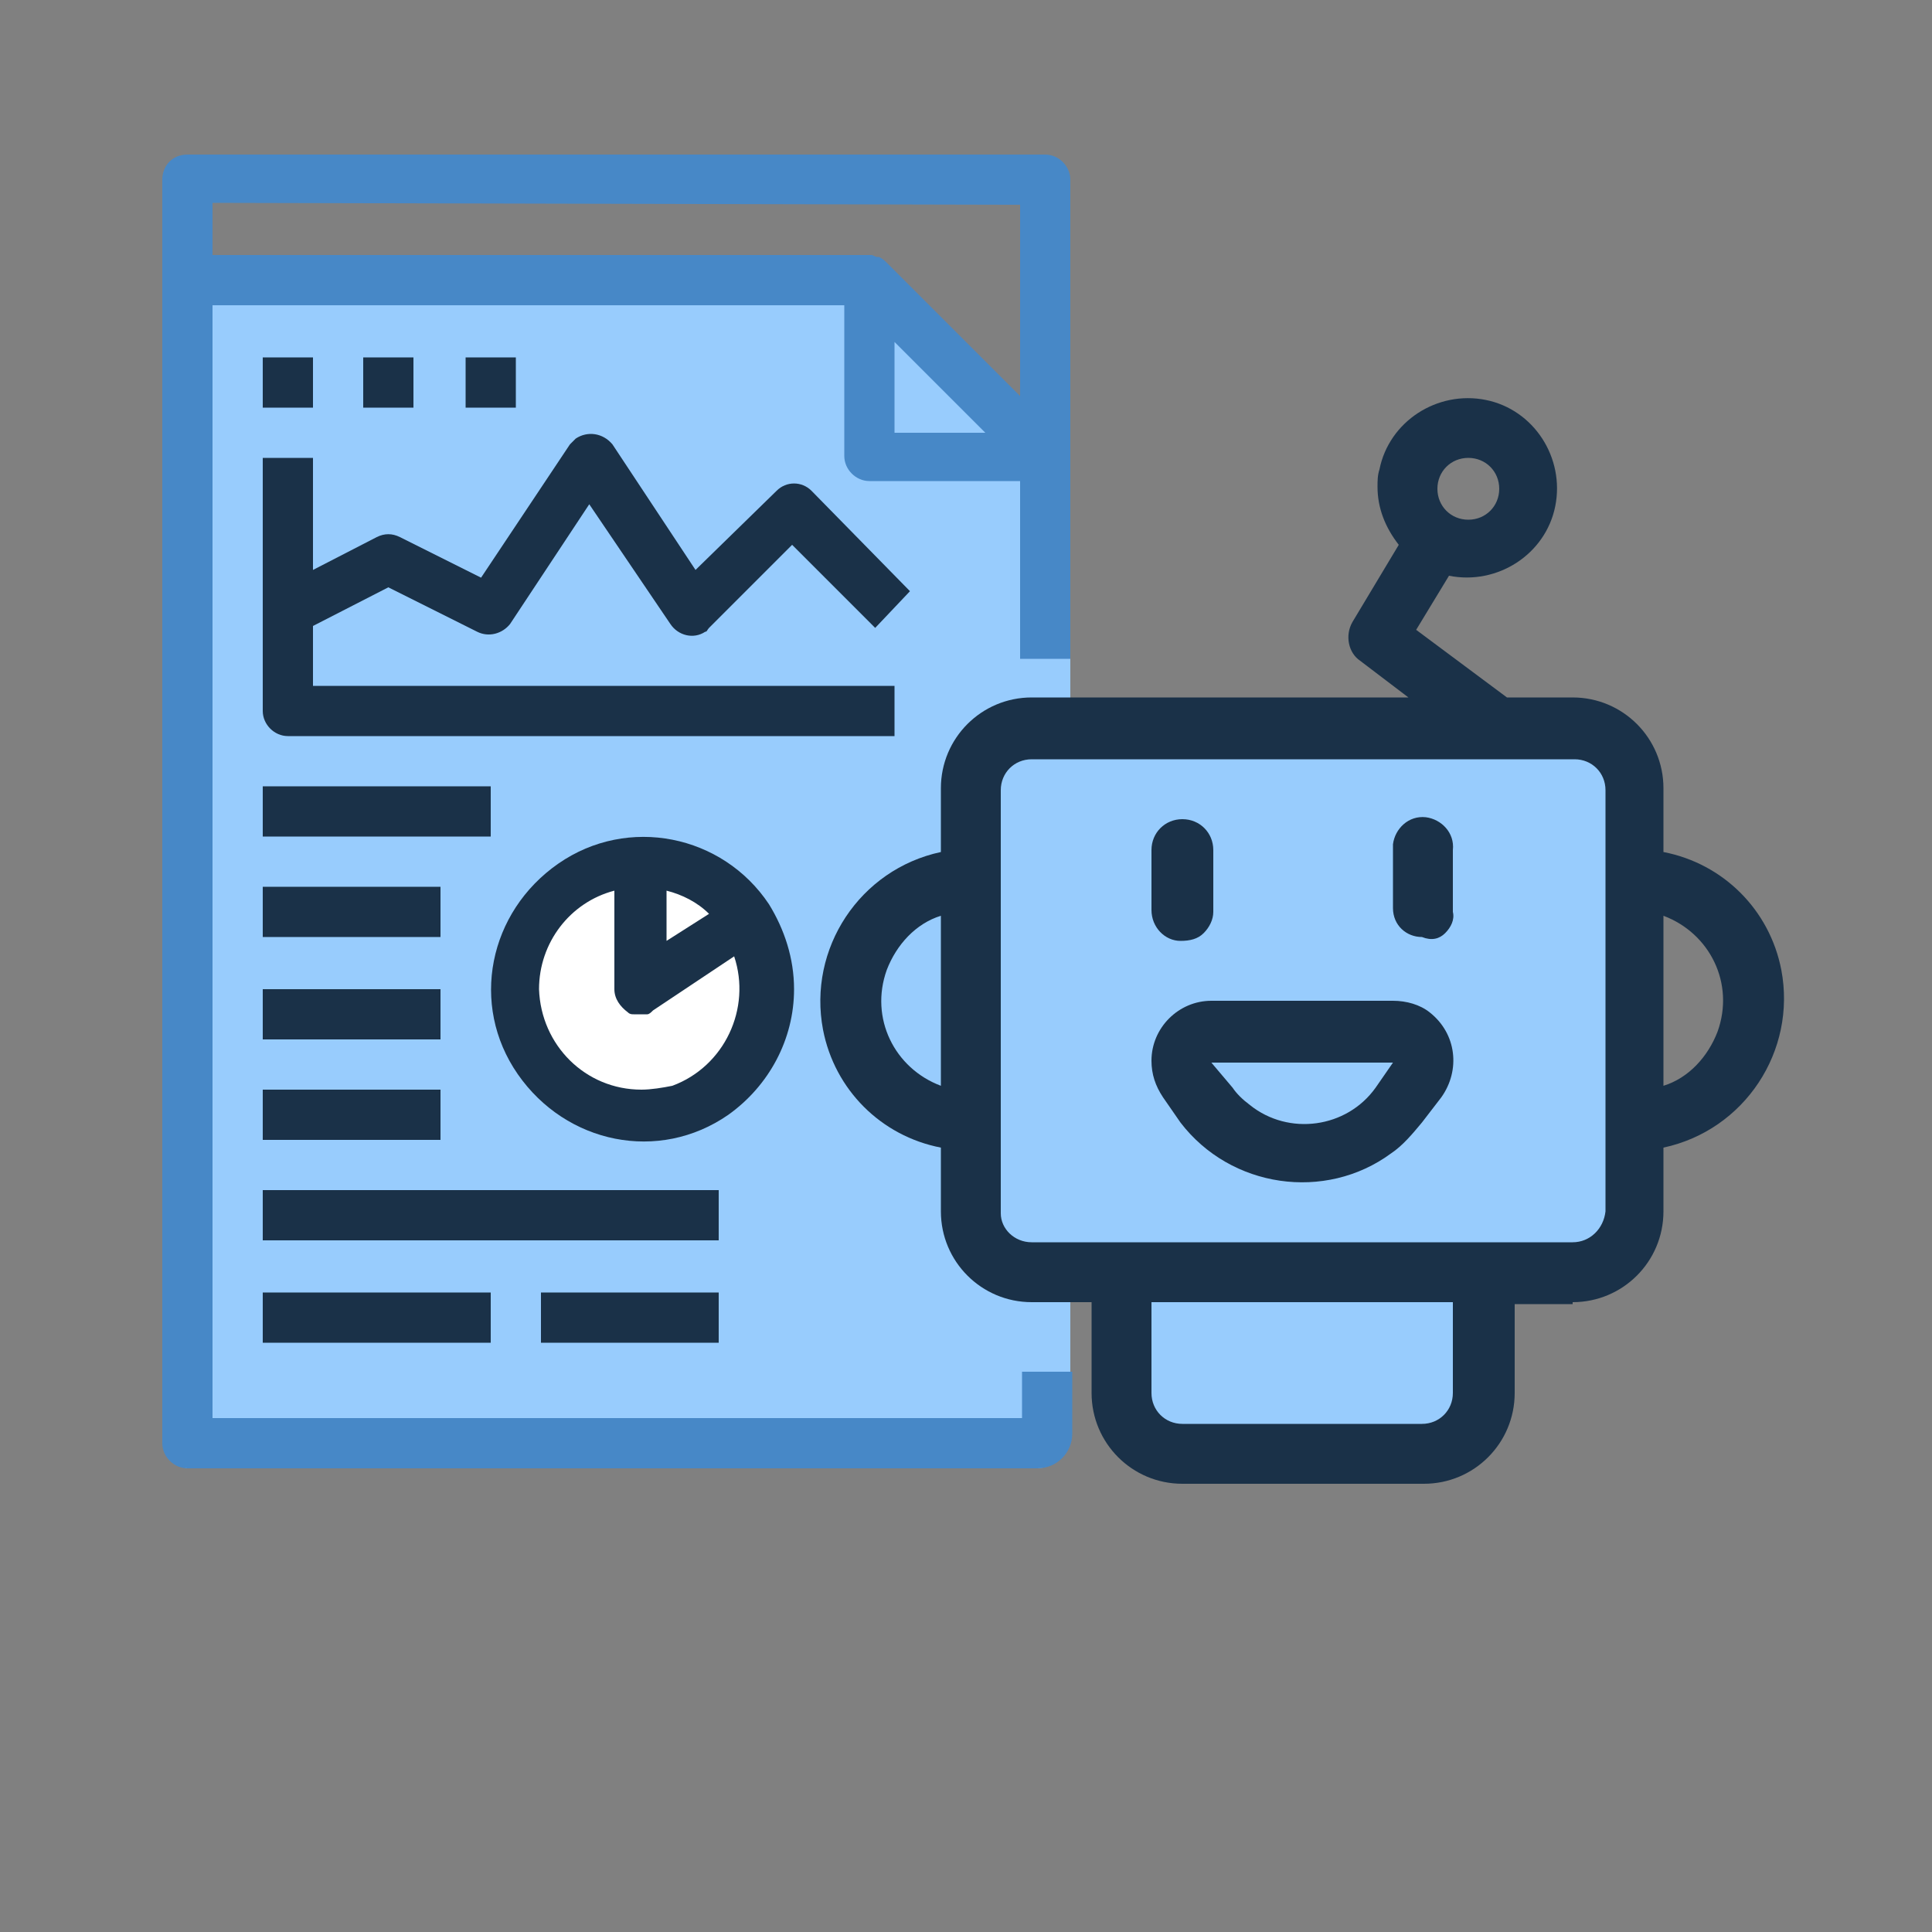 <?xml version="1.0" encoding="utf-8"?>
<!-- Generator: Adobe Illustrator 23.1.0, SVG Export Plug-In . SVG Version: 6.00 Build 0)  -->
<svg version="1.1" id="bb5a50ff-6887-4e93-9bdd-361d31787644"
	 xmlns="http://www.w3.org/2000/svg" xmlns:xlink="http://www.w3.org/1999/xlink" x="0px" y="0px" viewBox="0 0 100 100"
	 style="enable-background:new 0 0 100 100;" xml:space="preserve">
<rect x="0" y="0" width="100" height="100" fill="#808080" stroke="none"/>
<style type="text/css">
	.st0{fill:#98CCFD;}
	.st1{fill:#FFFFFF;}
	.st2{fill:#4788C7;}
	.st3{fill:#1A3148;}
</style>
<title>predictive-analytics</title>
<g>
	<path class="st0" d="M53.6,76h-44V13.4h35.8l10,11.6v49.2C55.4,75.2,54.6,76,53.6,76z"/>
	<circle class="st1" cx="33.2" cy="51.2" r="6.2"/>
	<path class="st2" d="M9.7,76h44c1,0,1.8-0.8,1.8-1.8V71h-2.6v2.4H11V15.8h32.7v7.8c0,0.7,0.6,1.3,1.3,1.3h7.8v9.2h2.6V9.3
		c0-0.7-0.6-1.3-1.3-1.3c0,0,0,0,0,0H9.7C8.9,8,8.4,8.6,8.4,9.3v0v65.4C8.4,75.4,9,76,9.7,76z M46.3,22.4v-4.7l4.7,4.7H46.3z
		 M52.8,10.6v9.9l-6.9-6.9c-0.1-0.1-0.2-0.2-0.4-0.3h-0.1c-0.1,0-0.2-0.1-0.3-0.1c0,0,0,0-0.1,0H11v-2.7L52.8,10.6z"/>
	<path class="st3" d="M20.1,30.4l4.6,2.3c0.6,0.3,1.3,0.1,1.7-0.4l4.1-6.2l4.2,6.2c0.4,0.6,1.2,0.8,1.8,0.4c0,0,0,0,0,0
		c0.1,0,0.1-0.1,0.2-0.2l4.3-4.3l4.3,4.3l1.8-1.9L42,25.4c-0.5-0.5-1.3-0.5-1.8,0L36,29.5L31.7,23c-0.5-0.6-1.3-0.7-1.9-0.3
		c-0.1,0.1-0.2,0.2-0.3,0.3l-4.6,6.9l-4.2-2.1c-0.4-0.2-0.8-0.2-1.2,0l-3.3,1.7v-5.8h-2.6v13.1c0,0.7,0.6,1.3,1.3,1.3h31.4v-2.6
		H16.2v-3.1L20.1,30.4z"/>
	<path class="st3" d="M41.1,51.2c0-1.6-0.5-3.1-1.3-4.4l0,0c-2.4-3.6-7.3-4.6-10.9-2.1s-4.6,7.3-2.1,10.9s7.3,4.6,10.9,2.1
		C39.8,56.2,41.1,53.8,41.1,51.2z M34.5,48.7v-2.6c0.8,0.2,1.6,0.6,2.2,1.2L34.5,48.7z M33.2,56.4c-2.9,0-5.2-2.3-5.3-5.2
		c0-2.4,1.6-4.5,3.9-5.1v5.1c0,0.5,0.3,0.9,0.7,1.2c0.1,0.1,0.2,0.1,0.3,0.1H33h0.2l0,0h0.2h0.1c0.1,0,0.2-0.1,0.3-0.2l4.2-2.8
		c0.9,2.7-0.5,5.7-3.2,6.7C34.3,56.3,33.7,56.4,33.2,56.4L33.2,56.4z"/>
	<rect x="13.6" y="45.9" class="st3" width="9.2" height="2.6"/>
	<rect x="13.6" y="40.7" class="st3" width="11.8" height="2.6"/>
	<rect x="13.6" y="51.2" class="st3" width="9.2" height="2.6"/>
	<rect x="13.6" y="56.4" class="st3" width="9.2" height="2.6"/>
	<rect x="13.6" y="61.6" class="st3" width="23.6" height="2.6"/>
	<rect x="13.6" y="66.9" class="st3" width="11.8" height="2.6"/>
	<rect x="28" y="66.9" class="st3" width="9.2" height="2.6"/>
	<rect x="13.6" y="18.5" class="st3" width="2.6" height="2.6"/>
	<rect x="18.8" y="18.5" class="st3" width="2.6" height="2.6"/>
	<rect x="24.1" y="18.5" class="st3" width="2.6" height="2.6"/>
	<g>
		<path class="st0" d="M82.2,65h-5.1l-0.7,10.1H58.2L57.7,65h-5c-0.9,0-1.7-0.7-1.7-1.6c0,0,0,0,0-0.1v-23c0-0.9,0.7-1.7,1.6-1.7h0
			h29.6c0.9,0,1.6,0.7,1.7,1.7v23C83.9,64.3,83.1,65,82.2,65L82.2,65z"/>
		<path class="st3" d="M74.8,48.3c0.3-0.3,0.5-0.7,0.4-1.1V44c0.1-0.9-0.6-1.6-1.4-1.7c-0.9-0.1-1.6,0.6-1.7,1.4c0,0.1,0,0.2,0,0.2
			v3.1c0,0.9,0.7,1.5,1.5,1.5c0,0,0,0,0,0C74.1,48.7,74.5,48.6,74.8,48.3z"/>
		<path class="st3" d="M62.3,48.3c0.3-0.3,0.5-0.7,0.5-1.1V44c0-0.9-0.7-1.6-1.6-1.6c-0.9,0-1.6,0.7-1.6,1.6v3.1
			c0,0.9,0.7,1.6,1.5,1.6c0,0,0,0,0,0C61.6,48.7,62,48.6,62.3,48.3z"/>
		<path class="st3" d="M74.6,56.8c1-1.4,0.8-3.3-0.6-4.4c-0.5-0.4-1.2-0.6-1.9-0.6h-9.4c-1.7,0-3.1,1.4-3.1,3.1
			c0,0.7,0.2,1.3,0.6,1.9l0.9,1.3c2.6,3.4,7.5,4.1,10.9,1.6c0.6-0.4,1.1-1,1.6-1.6L74.6,56.8z M62.7,55h9.4l-0.9,1.3
			c-1.5,2.1-4.5,2.5-6.5,0.9c-0.4-0.3-0.7-0.6-0.9-0.9L62.7,55z"/>
		<path class="st3" d="M81.4,67.4c2.6,0,4.7-2.1,4.7-4.7v-3.3c4.2-0.9,6.9-5,6.1-9.2c-0.6-3.1-3-5.5-6.1-6.1v-3.3
			c0-2.6-2.1-4.7-4.7-4.7h-3.4l-4.7-3.5l1.7-2.8c2.5,0.5,5-1.1,5.5-3.6c0.5-2.5-1.1-5-3.6-5.5s-5,1.1-5.5,3.6
			c-0.1,0.3-0.1,0.6-0.1,0.9c0,1.1,0.4,2.1,1.1,3l-2.4,4c-0.4,0.7-0.2,1.6,0.4,2l2.5,1.9H53.4c-2.6,0-4.7,2.1-4.7,4.7v3.3
			c-4.2,0.9-6.9,5-6.1,9.2c0.6,3.1,3,5.5,6.1,6.1v3.3c0,2.6,2.1,4.7,4.7,4.7h3.1v4.7c0,2.6,2.1,4.7,4.7,4.7h12.5
			c2.6,0,4.7-2.1,4.7-4.7v-4.6H81.4z M48.7,56.2c-2.4-0.9-3.7-3.5-2.8-6c0.5-1.3,1.5-2.4,2.8-2.8V56.2z M74.4,25.3
			c0-0.9,0.7-1.6,1.6-1.6c0.9,0,1.6,0.7,1.6,1.6c0,0.9-0.7,1.6-1.6,1.6C75.1,26.9,74.4,26.2,74.4,25.3
			C74.4,25.3,74.4,25.3,74.4,25.3z M86.1,47.4c2.4,0.9,3.7,3.5,2.8,6c-0.5,1.3-1.5,2.4-2.8,2.8V47.4z M59.6,67.4h15.6v4.7
			c0,0.9-0.7,1.6-1.6,1.6H61.2c-0.9,0-1.6-0.7-1.6-1.6L59.6,67.4z M81.4,64.3H53.4c-0.9,0-1.6-0.7-1.6-1.5c0,0,0,0,0,0V40.9
			c0-0.9,0.7-1.6,1.6-1.6h0h28.1c0.9,0,1.6,0.7,1.6,1.6v21.8C83,63.6,82.3,64.3,81.4,64.3L81.4,64.3z"/>
	</g>
</g>
</svg>
